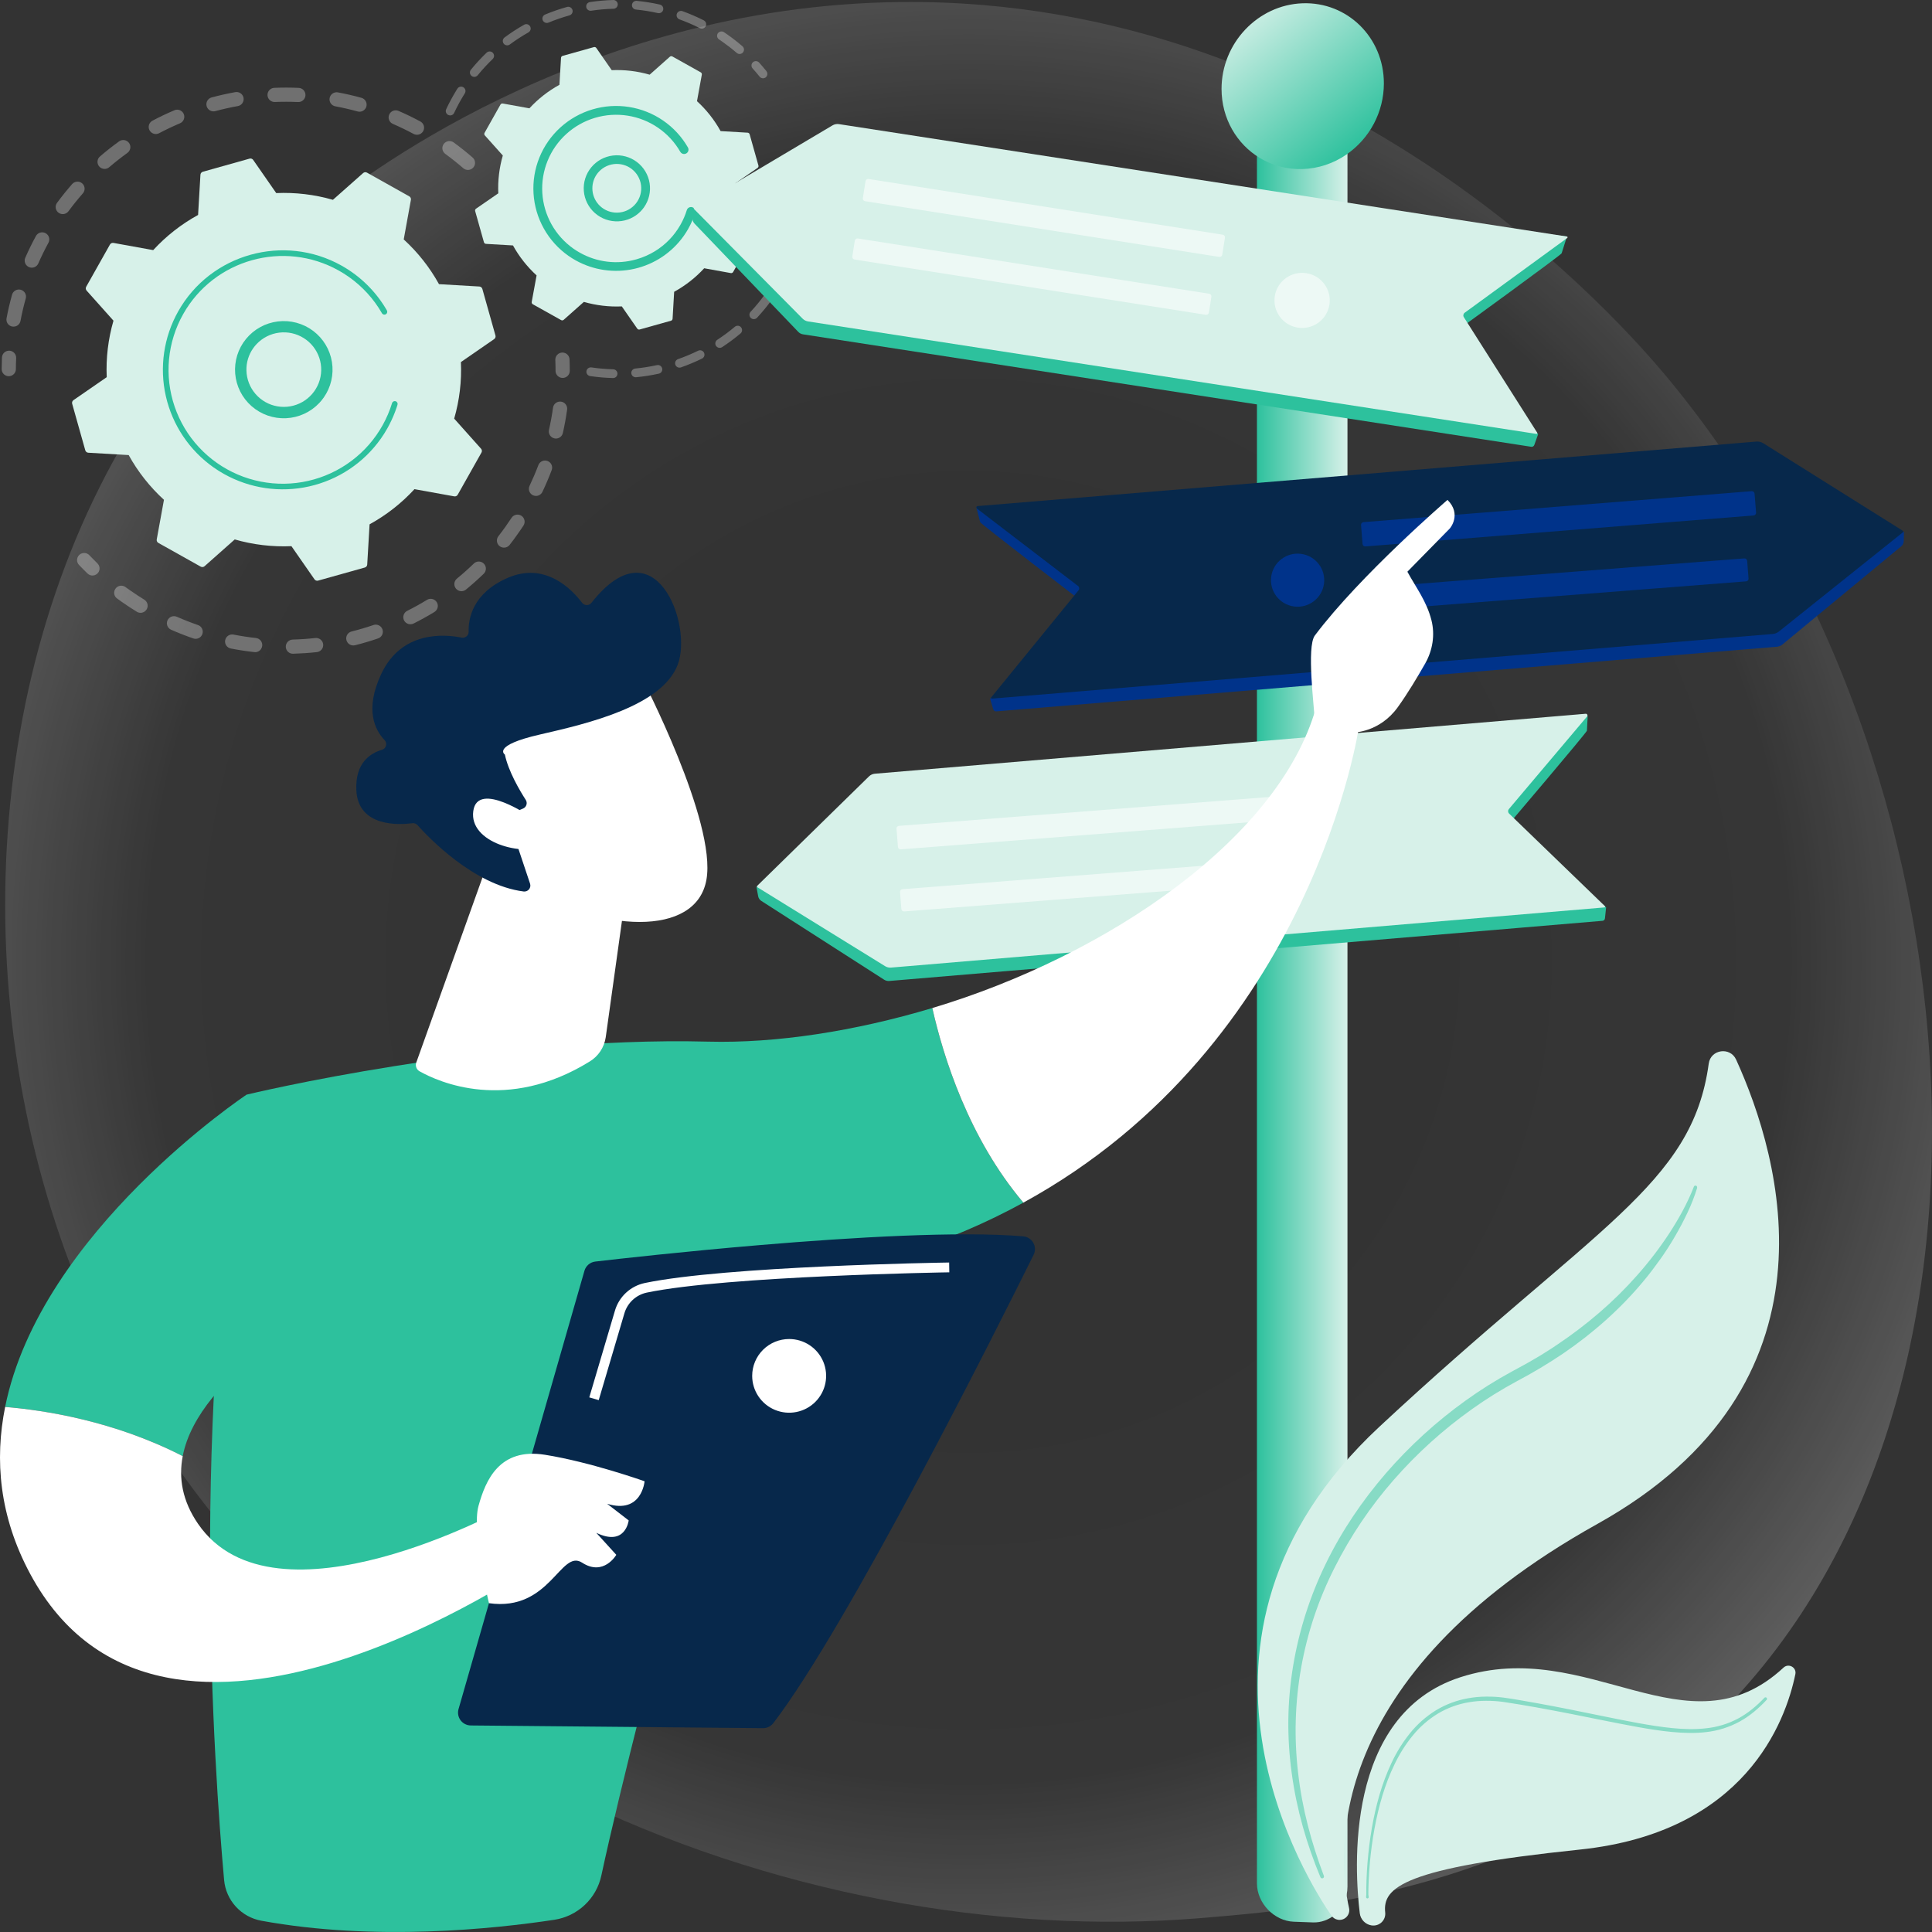 <?xml version="1.0" encoding="UTF-8"?> <svg xmlns="http://www.w3.org/2000/svg" width="539" height="539" viewBox="0 0 539 539" fill="none"><rect x="0" y="0" width="539" height="539" fill="#333333" stroke="none"/><g clip-path="url(#clip0_3195_269)"><path opacity="0.8" d="M23.986 363.687C78.442 490.096 222.189 544.392 334.816 535.131C365.568 532.604 427.443 527.518 475.753 482.147C568.532 395.014 554.242 212.88 465.427 105.651C453.989 91.844 374.819 -0.675 251.449 0.563C161.124 1.47 97.724 52.142 90.014 58.453C80.277 66.427 58.798 85.378 39.439 115.442C-6.046 186.082 -10.045 284.695 23.986 363.687Z" fill="url(#paint0_radial_3195_269)"></path><g opacity="0.3"><path d="M132.044 46.731C131.873 46.927 131.665 47.088 131.432 47.203C131.199 47.319 130.945 47.388 130.685 47.406C130.425 47.424 130.164 47.391 129.917 47.308C129.67 47.226 129.442 47.095 129.245 46.925C127.64 45.532 125.946 44.185 124.224 42.926C123.805 42.62 123.523 42.163 123.438 41.652C123.354 41.142 123.474 40.618 123.772 40.194L123.793 40.164C123.947 39.954 124.141 39.776 124.364 39.642C124.586 39.507 124.834 39.417 125.091 39.377C125.349 39.337 125.612 39.349 125.865 39.41C126.118 39.472 126.357 39.583 126.567 39.736C128.384 41.061 130.164 42.477 131.852 43.944C132.221 44.265 132.458 44.71 132.518 45.195C132.577 45.68 132.454 46.169 132.172 46.569C132.134 46.626 132.091 46.68 132.044 46.731ZM115.387 37.366C113.506 36.354 111.561 35.412 109.609 34.567C109.37 34.463 109.154 34.314 108.973 34.127C108.792 33.94 108.649 33.72 108.554 33.478C108.458 33.237 108.411 32.979 108.416 32.719C108.42 32.459 108.476 32.203 108.58 31.965C108.684 31.727 108.834 31.511 109.021 31.331C109.209 31.15 109.43 31.009 109.672 30.913C109.915 30.818 110.173 30.771 110.434 30.776C110.695 30.78 110.952 30.836 111.191 30.94C113.244 31.829 115.29 32.82 117.272 33.886C117.501 34.009 117.704 34.176 117.868 34.378C118.033 34.579 118.156 34.811 118.23 35.06C118.305 35.309 118.33 35.569 118.303 35.828C118.276 36.086 118.199 36.337 118.075 36.565C118.037 36.632 117.996 36.696 117.951 36.759C117.672 37.155 117.257 37.436 116.785 37.548C116.312 37.66 115.815 37.595 115.387 37.366ZM99.772 31.096C97.716 30.529 95.612 30.044 93.514 29.653C93.004 29.549 92.556 29.25 92.266 28.82C91.975 28.39 91.866 27.863 91.962 27.353C92.057 26.843 92.35 26.392 92.776 26.095C93.203 25.798 93.729 25.68 94.242 25.767C96.451 26.177 98.667 26.687 100.832 27.285C101.083 27.355 101.318 27.473 101.523 27.632C101.728 27.792 101.9 27.991 102.028 28.217C102.157 28.443 102.239 28.692 102.271 28.949C102.303 29.207 102.283 29.469 102.214 29.719C102.144 29.969 102.026 30.203 101.865 30.408C101.705 30.613 101.506 30.784 101.279 30.912C101.052 31.04 100.802 31.122 100.544 31.153C100.285 31.185 100.023 31.166 99.772 31.096ZM83.151 28.467C81.016 28.372 78.854 28.369 76.723 28.454C76.46 28.469 76.196 28.432 75.948 28.345C75.7 28.257 75.471 28.122 75.276 27.945C75.081 27.769 74.922 27.556 74.811 27.318C74.699 27.08 74.636 26.823 74.626 26.56C74.615 26.298 74.657 26.036 74.749 25.79C74.841 25.544 74.981 25.319 75.161 25.127C75.341 24.936 75.558 24.782 75.798 24.675C76.039 24.568 76.298 24.509 76.562 24.503C78.805 24.412 81.082 24.416 83.328 24.517C83.853 24.54 84.348 24.771 84.703 25.157C85.058 25.544 85.245 26.056 85.221 26.58C85.198 27.104 84.967 27.597 84.579 27.951C84.19 28.305 83.677 28.491 83.151 28.467ZM66.346 29.595C64.25 29.972 62.14 30.444 60.077 31.002C59.569 31.138 59.027 31.068 58.571 30.807C58.115 30.545 57.781 30.114 57.644 29.608C57.507 29.101 57.577 28.561 57.839 28.106C58.102 27.652 58.534 27.319 59.042 27.183C61.214 26.602 63.435 26.101 65.642 25.703C65.898 25.657 66.161 25.661 66.416 25.716C66.671 25.772 66.912 25.876 67.126 26.024C67.34 26.172 67.522 26.361 67.663 26.58C67.804 26.798 67.9 27.042 67.947 27.298C67.993 27.553 67.988 27.816 67.933 28.069C67.877 28.323 67.772 28.563 67.624 28.777C67.475 28.99 67.286 29.172 67.067 29.312C66.848 29.453 66.603 29.549 66.346 29.595ZM50.213 34.399C48.249 35.23 46.298 36.157 44.411 37.151C44.181 37.276 43.928 37.354 43.667 37.381C43.406 37.408 43.143 37.383 42.892 37.307C42.641 37.232 42.407 37.107 42.205 36.941C42.002 36.775 41.834 36.571 41.712 36.34C41.589 36.109 41.513 35.856 41.489 35.596C41.465 35.336 41.493 35.073 41.571 34.824C41.65 34.574 41.777 34.343 41.946 34.143C42.114 33.942 42.321 33.778 42.554 33.658C44.54 32.609 46.595 31.634 48.66 30.756C48.9 30.654 49.157 30.601 49.418 30.598C49.678 30.596 49.937 30.644 50.178 30.741C50.42 30.839 50.64 30.982 50.826 31.164C51.012 31.346 51.16 31.562 51.262 31.801C51.364 32.04 51.418 32.297 51.42 32.557C51.423 32.816 51.374 33.074 51.276 33.315C51.179 33.555 51.035 33.775 50.852 33.96C50.67 34.145 50.453 34.293 50.213 34.395V34.399ZM3.408 91.103C2.891 91.006 2.434 90.708 2.137 90.275C1.84 89.841 1.728 89.308 1.825 88.793C2.24 86.595 2.758 84.384 3.362 82.215C3.432 81.965 3.551 81.731 3.711 81.527C3.872 81.323 4.071 81.152 4.298 81.024C4.525 80.897 4.775 80.815 5.034 80.784C5.292 80.752 5.555 80.772 5.806 80.842C6.056 80.912 6.291 81.03 6.496 81.19C6.701 81.35 6.873 81.549 7.001 81.775C7.129 82.001 7.211 82.25 7.242 82.508C7.273 82.766 7.254 83.027 7.184 83.277C6.601 85.328 6.118 87.427 5.724 89.514C5.677 89.77 5.579 90.014 5.437 90.231C5.295 90.449 5.111 90.637 4.896 90.784C4.68 90.93 4.438 91.033 4.183 91.086C3.928 91.139 3.665 91.142 3.408 91.093V91.103ZM35.557 42.646C33.829 43.892 32.135 45.226 30.51 46.615C30.314 46.792 30.085 46.929 29.835 47.016C29.585 47.103 29.321 47.14 29.057 47.124C28.793 47.108 28.534 47.039 28.297 46.922C28.06 46.805 27.849 46.642 27.676 46.442C27.503 46.243 27.372 46.011 27.291 45.76C27.209 45.509 27.179 45.244 27.201 44.981C27.224 44.719 27.299 44.463 27.422 44.23C27.546 43.996 27.715 43.79 27.919 43.623C29.617 42.16 31.413 40.752 33.222 39.44C33.433 39.288 33.672 39.178 33.926 39.118C34.179 39.058 34.443 39.048 34.7 39.089C34.957 39.13 35.204 39.221 35.426 39.357C35.648 39.493 35.842 39.672 35.994 39.882C36.147 40.093 36.257 40.331 36.318 40.584C36.378 40.837 36.388 41.099 36.347 41.355C36.306 41.612 36.214 41.858 36.078 42.079C35.941 42.301 35.762 42.493 35.551 42.646H35.557ZM8.073 74.51C7.834 74.406 7.618 74.256 7.437 74.069C7.257 73.882 7.115 73.661 7.02 73.419C6.925 73.177 6.879 72.919 6.884 72.66C6.889 72.4 6.945 72.144 7.05 71.906C7.948 69.857 8.948 67.818 10.019 65.849C10.143 65.62 10.312 65.418 10.514 65.254C10.717 65.09 10.949 64.968 11.199 64.894C11.449 64.82 11.712 64.795 11.971 64.822C12.23 64.849 12.482 64.926 12.711 65.05C12.941 65.174 13.144 65.341 13.308 65.543C13.473 65.745 13.595 65.977 13.67 66.226C13.744 66.475 13.769 66.737 13.742 66.995C13.715 67.254 13.637 67.504 13.513 67.733C12.494 69.606 11.545 71.542 10.691 73.49C10.638 73.612 10.573 73.728 10.497 73.837C10.233 74.211 9.847 74.482 9.405 74.605C8.963 74.728 8.492 74.694 8.073 74.51ZM23.121 53.946C21.716 55.543 20.363 57.225 19.099 58.939C18.788 59.353 18.326 59.63 17.813 59.709C17.299 59.788 16.775 59.663 16.353 59.361C15.931 59.059 15.645 58.604 15.556 58.094C15.467 57.584 15.582 57.059 15.877 56.633C15.884 56.621 15.893 56.61 15.902 56.6C17.232 54.793 18.657 53.023 20.134 51.342C20.468 50.963 20.936 50.726 21.44 50.679C21.945 50.633 22.448 50.781 22.846 51.092C23.245 51.404 23.509 51.855 23.584 52.355C23.659 52.854 23.54 53.363 23.251 53.777C23.21 53.835 23.168 53.891 23.121 53.946Z" fill="white"></path><path d="M4.072 104.109C4.305 103.779 4.43 103.386 4.431 102.983C4.431 101.963 4.462 100.928 4.509 99.903C4.533 99.379 4.347 98.867 3.992 98.48C3.638 98.093 3.143 97.862 2.617 97.838C2.092 97.814 1.578 97.999 1.19 98.353C0.801 98.706 0.569 99.199 0.545 99.723C0.497 100.801 0.47 101.89 0.464 102.964C0.462 103.385 0.594 103.796 0.843 104.137C1.092 104.478 1.443 104.73 1.846 104.858C2.248 104.986 2.682 104.982 3.082 104.848C3.483 104.713 3.83 104.454 4.072 104.109Z" fill="white"></path></g><g opacity="0.3"><path d="M27.418 159.728C27.689 159.343 27.814 158.875 27.769 158.407C27.725 157.939 27.515 157.502 27.177 157.174C26.444 156.464 25.714 155.727 25.005 154.982C24.832 154.775 24.618 154.605 24.376 154.484C24.134 154.362 23.87 154.291 23.6 154.275C23.33 154.259 23.059 154.298 22.805 154.39C22.55 154.482 22.317 154.625 22.12 154.81C21.924 154.995 21.767 155.219 21.66 155.467C21.553 155.714 21.498 155.981 21.498 156.251C21.498 156.521 21.554 156.788 21.662 157.036C21.77 157.283 21.927 157.506 22.125 157.691C22.87 158.464 23.639 159.252 24.411 160C24.617 160.201 24.864 160.354 25.135 160.449C25.406 160.545 25.694 160.58 25.98 160.553C26.266 160.526 26.543 160.438 26.791 160.293C27.04 160.149 27.253 159.953 27.418 159.718V159.728Z" fill="white"></path><path d="M142.172 152.026C141.849 152.44 141.374 152.709 140.852 152.774C140.33 152.838 139.803 152.694 139.388 152.372C138.973 152.049 138.703 151.576 138.638 151.055C138.573 150.535 138.718 150.01 139.041 149.596C140.322 147.956 141.553 146.236 142.716 144.464C142.858 144.247 143.042 144.059 143.258 143.913C143.473 143.767 143.715 143.664 143.97 143.611C144.225 143.558 144.488 143.555 144.744 143.603C145 143.651 145.244 143.749 145.462 143.891C145.68 144.033 145.868 144.217 146.015 144.432C146.162 144.646 146.265 144.887 146.318 145.141C146.371 145.396 146.374 145.658 146.326 145.913C146.277 146.168 146.179 146.411 146.037 146.629C145.533 147.403 145.016 148.158 144.484 148.896C143.75 149.958 142.968 151.012 142.172 152.026ZM148.68 138.167C148.206 137.942 147.84 137.538 147.664 137.044C147.488 136.551 147.515 136.007 147.741 135.534C148.641 133.64 149.474 131.688 150.212 129.73C150.403 129.249 150.777 128.861 151.252 128.652C151.728 128.442 152.267 128.427 152.753 128.609C153.24 128.791 153.635 129.157 153.854 129.626C154.073 130.096 154.099 130.633 153.925 131.121C153.148 133.182 152.273 135.236 151.324 137.229C151.276 137.331 151.219 137.429 151.153 137.521C150.884 137.901 150.488 138.174 150.037 138.292C149.585 138.41 149.106 138.366 148.684 138.167H148.68ZM134.961 160.055C133.38 161.589 131.712 163.078 130 164.479C129.799 164.644 129.567 164.768 129.317 164.844C129.068 164.92 128.806 164.946 128.547 164.921C128.287 164.895 128.035 164.82 127.805 164.697C127.575 164.575 127.371 164.409 127.205 164.208C127.04 164.007 126.915 163.776 126.839 163.528C126.763 163.279 126.737 163.018 126.762 162.759C126.788 162.501 126.864 162.249 126.986 162.02C127.109 161.791 127.276 161.588 127.477 161.422C129.102 160.093 130.685 158.679 132.188 157.222C132.542 156.878 133.012 156.678 133.506 156.661C134 156.645 134.482 156.812 134.859 157.132C135.235 157.451 135.479 157.899 135.541 158.388C135.603 158.877 135.481 159.371 135.196 159.774C135.128 159.875 135.051 159.969 134.965 160.055H134.961ZM154.656 122.294C154.402 122.237 154.162 122.131 153.949 121.981C153.736 121.831 153.554 121.641 153.415 121.422C153.276 121.202 153.182 120.957 153.138 120.701C153.093 120.445 153.1 120.183 153.158 119.93C153.62 117.887 153.998 115.801 154.286 113.739C154.358 113.22 154.634 112.75 155.053 112.433C155.473 112.117 156.001 111.979 156.523 112.051C157.044 112.123 157.515 112.398 157.833 112.816C158.15 113.235 158.288 113.761 158.216 114.281C157.913 116.463 157.514 118.659 157.028 120.81C156.912 121.321 156.596 121.765 156.152 122.045C155.707 122.325 155.17 122.418 154.656 122.303V122.294ZM121.21 170.724C119.329 171.873 117.372 172.958 115.387 173.951C114.917 174.186 114.372 174.226 113.872 174.062C113.373 173.897 112.959 173.542 112.723 173.073C112.486 172.605 112.446 172.062 112.611 171.564C112.776 171.066 113.133 170.654 113.603 170.418C115.482 169.476 117.339 168.445 119.125 167.354C119.514 167.116 119.973 167.02 120.425 167.08C120.877 167.141 121.295 167.355 121.607 167.687C121.919 168.018 122.107 168.447 122.14 168.9C122.172 169.354 122.046 169.804 121.784 170.176C121.632 170.396 121.437 170.582 121.21 170.724ZM105.435 178.125C103.343 178.839 101.196 179.48 99.055 180.012C98.545 180.14 98.005 180.061 97.553 179.792C97.101 179.523 96.775 179.087 96.647 178.578C96.518 178.07 96.597 177.531 96.867 177.081C97.137 176.631 97.575 176.306 98.085 176.177C100.119 175.667 102.161 175.063 104.147 174.386C104.394 174.295 104.658 174.255 104.922 174.267C105.185 174.279 105.444 174.344 105.683 174.457C105.921 174.57 106.134 174.73 106.31 174.926C106.486 175.122 106.62 175.352 106.706 175.601C106.792 175.85 106.827 176.113 106.809 176.376C106.791 176.638 106.721 176.895 106.602 177.13C106.484 177.365 106.319 177.574 106.119 177.745C105.918 177.916 105.685 178.045 105.433 178.125H105.435ZM88.407 181.927C86.208 182.171 83.974 182.314 81.769 182.383C81.509 182.391 81.249 182.346 81.006 182.254C80.762 182.161 80.54 182.021 80.35 181.843C80.161 181.664 80.009 181.45 79.903 181.213C79.797 180.976 79.738 180.72 79.731 180.461C79.724 180.201 79.768 179.942 79.861 179.7C79.954 179.457 80.094 179.235 80.274 179.047C80.453 178.858 80.668 178.706 80.905 178.6C81.143 178.494 81.4 178.436 81.66 178.429C83.759 178.373 85.88 178.236 87.971 177.996C88.493 177.938 89.018 178.09 89.429 178.418C89.84 178.745 90.103 179.222 90.161 179.744C90.219 180.265 90.067 180.788 89.738 181.197C89.409 181.607 88.93 181.869 88.407 181.927ZM70.964 181.927C68.765 181.685 66.55 181.347 64.382 180.921C63.865 180.818 63.411 180.515 63.119 180.079C62.827 179.643 62.72 179.108 62.823 178.594C62.926 178.079 63.23 177.626 63.668 177.335C64.106 177.044 64.642 176.938 65.158 177.04C67.216 177.445 69.32 177.766 71.408 177.996C71.93 178.055 72.407 178.318 72.734 178.727C73.061 179.136 73.213 179.658 73.155 180.178C73.118 180.508 72.998 180.824 72.808 181.097C72.605 181.388 72.327 181.62 72.003 181.768C71.679 181.916 71.322 181.974 70.968 181.937L70.964 181.927ZM53.934 178.114C51.847 177.396 49.764 176.58 47.74 175.688C47.259 175.476 46.882 175.082 46.692 174.592C46.502 174.103 46.515 173.559 46.728 173.079C46.941 172.599 47.336 172.224 47.827 172.034C48.318 171.845 48.864 171.858 49.345 172.07C51.267 172.92 53.246 173.693 55.228 174.374C55.475 174.459 55.702 174.591 55.897 174.764C56.092 174.936 56.251 175.145 56.365 175.378C56.479 175.612 56.546 175.865 56.562 176.125C56.578 176.384 56.542 176.644 56.457 176.889C56.372 177.135 56.239 177.361 56.066 177.556C55.894 177.75 55.684 177.909 55.45 178.022C55.215 178.136 54.961 178.203 54.701 178.218C54.441 178.234 54.18 178.199 53.934 178.114ZM38.177 170.674C36.791 169.824 35.415 168.921 34.087 167.99C33.606 167.654 33.13 167.313 32.659 166.967C32.446 166.815 32.267 166.623 32.13 166.401C31.994 166.179 31.903 165.932 31.864 165.674C31.824 165.417 31.837 165.154 31.901 164.902C31.965 164.649 32.078 164.412 32.236 164.204C32.39 163.995 32.584 163.818 32.807 163.683C33.03 163.549 33.277 163.459 33.535 163.42C33.792 163.381 34.055 163.393 34.308 163.455C34.561 163.517 34.799 163.628 35.009 163.783C35.458 164.11 35.911 164.433 36.368 164.75C37.631 165.634 38.938 166.491 40.25 167.3C40.472 167.436 40.664 167.614 40.817 167.824C40.97 168.035 41.08 168.273 41.14 168.525C41.2 168.778 41.21 169.04 41.169 169.296C41.128 169.553 41.036 169.798 40.9 170.02C40.877 170.054 40.855 170.089 40.832 170.122C40.544 170.534 40.11 170.821 39.618 170.925C39.125 171.029 38.611 170.943 38.181 170.683L38.177 170.674Z" fill="white"></path><path d="M158.597 104.596C158.832 104.264 158.958 103.867 158.958 103.461C158.958 102.391 158.935 101.3 158.89 100.22C158.86 99.702 158.627 99.217 158.241 98.869C157.856 98.52 157.348 98.337 156.828 98.358C156.308 98.38 155.817 98.604 155.461 98.983C155.106 99.361 154.913 99.864 154.926 100.383C154.969 101.41 154.99 102.445 154.99 103.463C154.991 103.883 155.126 104.291 155.375 104.63C155.625 104.968 155.976 105.218 156.377 105.345C156.779 105.471 157.211 105.466 157.61 105.332C158.009 105.197 158.354 104.94 158.597 104.596Z" fill="white"></path></g><path d="M134.571 80.606C134.519 80.421 134.41 80.257 134.26 80.136C134.11 80.015 133.926 79.944 133.733 79.933L122.475 79.279C119.897 74.613 116.573 70.398 112.633 66.799L114.638 55.745C114.672 55.556 114.646 55.361 114.564 55.188C114.482 55.014 114.348 54.871 114.18 54.777L102.382 48.163C102.214 48.069 102.021 48.029 101.829 48.049C101.638 48.07 101.457 48.15 101.313 48.277L92.881 55.745C87.747 54.267 82.405 53.632 77.066 53.866L70.64 44.621C70.53 44.463 70.373 44.343 70.191 44.278C70.01 44.213 69.812 44.206 69.627 44.257L56.595 47.912C56.409 47.964 56.244 48.072 56.123 48.222C56.002 48.372 55.931 48.555 55.919 48.747L55.263 59.968C50.582 62.537 46.352 65.851 42.742 69.778L31.646 67.77C31.456 67.736 31.261 67.762 31.087 67.844C30.914 67.926 30.77 68.059 30.675 68.227L24.045 80C23.95 80.168 23.91 80.361 23.931 80.552C23.951 80.744 24.031 80.924 24.159 81.068L31.657 89.464C30.174 94.582 29.538 99.906 29.774 105.227L20.497 111.632C20.338 111.742 20.218 111.898 20.153 112.079C20.088 112.26 20.081 112.457 20.134 112.642L23.793 125.631C23.845 125.816 23.954 125.98 24.104 126.101C24.254 126.221 24.438 126.293 24.631 126.304L35.898 126.958C38.476 131.624 41.801 135.84 45.741 139.438L43.726 150.498C43.693 150.687 43.719 150.881 43.801 151.054C43.883 151.227 44.017 151.371 44.184 151.465L55.993 158.083C56.161 158.178 56.355 158.217 56.547 158.197C56.739 158.176 56.92 158.097 57.065 157.969L65.49 150.496C70.625 151.974 75.966 152.608 81.305 152.374L87.732 161.62C87.842 161.778 87.998 161.898 88.179 161.963C88.36 162.028 88.558 162.035 88.743 161.983L101.775 158.335C101.961 158.283 102.126 158.175 102.247 158.025C102.368 157.875 102.439 157.691 102.45 157.499L103.108 146.279C107.789 143.709 112.018 140.396 115.63 136.47L126.726 138.476C126.915 138.511 127.111 138.485 127.285 138.403C127.459 138.321 127.603 138.187 127.697 138.02L134.323 126.256C134.418 126.088 134.457 125.895 134.437 125.704C134.416 125.512 134.336 125.332 134.209 125.188L126.711 116.792C128.193 111.669 128.826 106.34 128.586 101.014L137.861 94.608C138.02 94.498 138.14 94.342 138.206 94.161C138.271 93.98 138.278 93.784 138.226 93.598L134.571 80.606Z" fill="#D7F1E9"></path><path d="M89.056 112.451C86.637 115 83.32 116.516 79.803 116.678C76.286 116.84 72.843 115.637 70.197 113.322C67.552 111.006 65.91 107.758 65.618 104.261C65.325 100.764 66.405 97.29 68.629 94.57C70.853 91.85 74.049 90.095 77.545 89.675C81.04 89.255 84.563 90.202 87.372 92.317C90.182 94.433 92.058 97.551 92.609 101.017C93.159 104.483 92.339 108.027 90.321 110.903C89.938 111.449 89.515 111.966 89.056 112.451ZM68.753 103.395C68.817 105.8 69.716 108.108 71.296 109.927C72.876 111.745 75.04 112.962 77.419 113.368C79.798 113.775 82.245 113.347 84.342 112.157C86.44 110.967 88.059 109.089 88.923 106.843C89.788 104.597 89.844 102.121 89.082 99.838C88.32 97.556 86.788 95.607 84.746 94.324C82.705 93.04 80.28 92.503 77.885 92.802C75.49 93.101 73.273 94.219 71.612 95.964C71.257 96.338 70.929 96.737 70.632 97.158C69.347 98.98 68.687 101.168 68.753 103.395Z" fill="#2DC19D"></path><path d="M106.241 122.396C106.894 121.468 107.505 120.5 108.073 119.494C108.25 119.177 108.423 118.86 108.591 118.527C109.417 116.946 110.114 115.302 110.676 113.609L110.699 113.54L110.763 113.346C110.804 113.219 110.845 113.091 110.884 112.959C110.919 112.859 110.934 112.752 110.927 112.646C110.921 112.54 110.892 112.436 110.844 112.34C110.796 112.245 110.73 112.161 110.648 112.092C110.566 112.023 110.471 111.971 110.369 111.94C110.267 111.908 110.16 111.898 110.053 111.909C109.947 111.92 109.844 111.952 109.75 112.004C109.657 112.056 109.575 112.126 109.509 112.21C109.443 112.294 109.395 112.39 109.368 112.493C108.058 116.757 105.862 120.698 102.923 124.061C99.983 127.423 96.367 130.13 92.308 132.007C88.25 133.885 83.841 134.889 79.367 134.955C74.893 135.022 70.456 134.149 66.343 132.393C62.23 130.637 58.535 128.038 55.496 124.765C52.458 121.491 50.145 117.617 48.708 113.394C47.271 109.171 46.742 104.694 47.156 100.253C47.57 95.813 48.917 91.51 51.11 87.622C59.718 72.339 79.178 66.901 94.5 75.475C95.442 76.003 96.356 76.577 97.241 77.195C101.06 79.869 104.241 83.348 106.557 87.386C106.615 87.487 106.695 87.574 106.79 87.64C106.938 87.743 107.116 87.792 107.296 87.781C107.476 87.769 107.646 87.697 107.779 87.576C107.912 87.456 108 87.293 108.029 87.116C108.057 86.939 108.024 86.757 107.935 86.601C104.925 81.371 100.55 77.05 95.276 74.096C79.19 65.094 58.753 70.821 49.724 86.849C45.673 94.043 44.442 102.479 46.267 110.526C48.093 118.573 52.845 125.661 59.607 130.419C60.547 131.076 61.518 131.686 62.519 132.247C69.738 136.287 78.203 137.516 86.279 135.696C94.354 133.876 101.466 129.137 106.239 122.394L106.241 122.396Z" fill="#2DC19D"></path><g opacity="0.3"><path d="M213.87 21.319C214.022 21.103 214.1 20.843 214.092 20.579C214.084 20.315 213.99 20.061 213.825 19.855C213.177 19.044 212.496 18.241 211.799 17.471C211.692 17.349 211.562 17.249 211.416 17.177C211.271 17.105 211.112 17.064 210.95 17.054C210.787 17.044 210.625 17.066 210.471 17.119C210.318 17.173 210.176 17.256 210.055 17.364C209.935 17.473 209.837 17.604 209.767 17.751C209.698 17.897 209.658 18.056 209.651 18.218C209.644 18.38 209.669 18.542 209.725 18.694C209.782 18.846 209.868 18.985 209.978 19.104C210.642 19.839 211.29 20.603 211.919 21.377C212.02 21.502 212.144 21.607 212.284 21.684C212.425 21.762 212.58 21.811 212.74 21.829C212.9 21.847 213.062 21.834 213.216 21.789C213.371 21.745 213.515 21.67 213.641 21.57C213.729 21.498 213.806 21.413 213.87 21.319Z" fill="white"></path><path d="M207.269 14.639C207.055 14.883 206.753 15.033 206.429 15.056C206.105 15.079 205.785 14.973 205.539 14.761C204.243 13.642 202.891 12.589 201.488 11.605C201.193 11.398 200.896 11.194 200.596 10.994C200.462 10.905 200.347 10.79 200.258 10.656C200.169 10.523 200.107 10.373 200.076 10.216C200.045 10.058 200.046 9.896 200.078 9.739C200.109 9.582 200.172 9.433 200.262 9.299C200.45 9.04 200.73 8.861 201.046 8.799C201.362 8.737 201.689 8.797 201.962 8.967C202.276 9.177 202.588 9.39 202.898 9.607C204.368 10.637 205.786 11.742 207.144 12.915C207.372 13.114 207.518 13.39 207.554 13.69C207.589 13.989 207.513 14.292 207.338 14.538C207.321 14.573 207.296 14.606 207.269 14.639ZM195.235 7.854C193.384 6.919 191.477 6.097 189.526 5.394C189.232 5.275 188.996 5.047 188.866 4.759C188.737 4.47 188.725 4.142 188.833 3.845C188.94 3.548 189.16 3.303 189.444 3.164C189.729 3.024 190.057 2.999 190.359 3.095C192.405 3.833 194.404 4.696 196.345 5.678C196.488 5.751 196.616 5.851 196.721 5.972C196.826 6.094 196.905 6.236 196.955 6.388C197.005 6.541 197.024 6.702 197.012 6.861C196.999 7.021 196.955 7.177 196.882 7.32C196.856 7.372 196.825 7.422 196.791 7.469C196.621 7.711 196.369 7.884 196.082 7.954C195.794 8.025 195.49 7.99 195.227 7.854H195.235ZM183.552 3.654C181.527 3.199 179.475 2.869 177.409 2.666C177.249 2.65 177.093 2.603 176.951 2.527C176.81 2.452 176.684 2.349 176.582 2.225C176.48 2.101 176.403 1.958 176.357 1.805C176.31 1.652 176.294 1.491 176.31 1.331C176.326 1.171 176.373 1.017 176.449 0.875C176.525 0.734 176.628 0.609 176.752 0.507C176.877 0.405 177.02 0.329 177.174 0.283C177.328 0.236 177.489 0.22 177.649 0.236C179.816 0.448 181.968 0.794 184.091 1.271C184.408 1.343 184.684 1.537 184.858 1.81C185.031 2.084 185.089 2.416 185.017 2.732C184.981 2.887 184.915 3.034 184.823 3.165C184.683 3.364 184.486 3.517 184.259 3.604C184.031 3.691 183.782 3.709 183.544 3.654H183.552ZM171.19 2.443C169.115 2.496 167.046 2.676 164.994 2.983C164.832 3.014 164.665 3.012 164.504 2.977C164.343 2.942 164.19 2.874 164.056 2.779C163.921 2.684 163.807 2.563 163.721 2.423C163.634 2.283 163.577 2.127 163.552 1.964C163.528 1.801 163.536 1.635 163.578 1.476C163.619 1.317 163.692 1.167 163.793 1.037C163.893 0.907 164.019 0.798 164.163 0.717C164.307 0.636 164.465 0.585 164.629 0.567C166.782 0.246 168.952 0.057 171.128 0C171.447 0.002 171.752 0.127 171.98 0.349C172.208 0.572 172.339 0.874 172.347 1.192C172.356 1.509 172.239 1.818 172.023 2.051C171.807 2.285 171.508 2.426 171.19 2.443ZM158.9 4.285C156.9 4.84 154.936 5.516 153.018 6.309C152.87 6.37 152.711 6.402 152.55 6.402C152.389 6.402 152.229 6.371 152.081 6.309C151.932 6.248 151.797 6.158 151.683 6.045C151.569 5.932 151.479 5.797 151.417 5.649C151.355 5.501 151.324 5.342 151.324 5.182C151.323 5.021 151.355 4.863 151.416 4.714C151.478 4.566 151.568 4.431 151.682 4.318C151.795 4.204 151.93 4.114 152.079 4.053C154.088 3.22 156.146 2.509 158.242 1.925C158.551 1.85 158.878 1.897 159.152 2.058C159.427 2.218 159.628 2.479 159.714 2.785C159.799 3.09 159.762 3.417 159.61 3.696C159.458 3.975 159.203 4.184 158.9 4.279V4.285ZM147.434 9.034C145.632 10.053 143.894 11.18 142.231 12.41C142.102 12.506 141.955 12.576 141.799 12.615C141.643 12.655 141.481 12.663 141.321 12.64C141.162 12.617 141.009 12.563 140.871 12.481C140.733 12.399 140.612 12.29 140.516 12.162C140.419 12.033 140.35 11.887 140.31 11.732C140.27 11.576 140.262 11.414 140.285 11.256C140.308 11.097 140.363 10.944 140.445 10.806C140.527 10.669 140.636 10.548 140.765 10.453C142.509 9.156 144.332 7.97 146.223 6.899C146.465 6.761 146.747 6.71 147.022 6.754C147.297 6.797 147.549 6.933 147.736 7.139C147.924 7.344 148.035 7.607 148.052 7.884C148.069 8.162 147.991 8.436 147.83 8.663C147.727 8.812 147.592 8.936 147.434 9.025V9.034ZM137.487 16.432C135.989 17.864 134.582 19.389 133.275 20.996C133.173 21.12 133.047 21.224 132.905 21.3C132.763 21.376 132.608 21.424 132.447 21.44C132.123 21.473 131.799 21.376 131.546 21.171C131.294 20.966 131.134 20.669 131.101 20.346C131.068 20.023 131.165 19.7 131.371 19.448C132.745 17.766 134.22 16.168 135.788 14.664C136.025 14.453 136.335 14.342 136.652 14.355C136.97 14.367 137.27 14.501 137.49 14.729C137.71 14.958 137.832 15.262 137.832 15.579C137.831 15.895 137.708 16.199 137.487 16.426V16.432ZM125.065 32.081C124.919 32.013 124.789 31.916 124.681 31.798C124.574 31.679 124.49 31.54 124.436 31.39C124.382 31.239 124.358 31.079 124.366 30.919C124.374 30.759 124.414 30.602 124.482 30.458C125.282 28.75 126.173 27.087 127.151 25.474C127.297 25.229 127.448 24.987 127.599 24.745C127.772 24.471 128.047 24.276 128.364 24.203C128.681 24.131 129.014 24.187 129.289 24.359C129.565 24.531 129.76 24.805 129.833 25.121C129.905 25.437 129.849 25.769 129.676 26.043C129.533 26.27 129.391 26.5 129.251 26.734C128.318 28.274 127.466 29.862 126.701 31.491C126.671 31.558 126.635 31.623 126.594 31.684C126.425 31.92 126.177 32.088 125.896 32.159C125.614 32.23 125.316 32.199 125.055 32.071L125.065 32.081Z" fill="white"></path></g><g opacity="0.3"><path d="M215.302 83.66C214.049 85.389 212.692 87.041 211.24 88.607C211.132 88.732 211.001 88.834 210.853 88.906C210.705 88.979 210.544 89.022 210.379 89.031C210.215 89.041 210.05 89.017 209.895 88.961C209.739 88.906 209.597 88.82 209.476 88.708C209.355 88.596 209.258 88.461 209.19 88.311C209.123 88.161 209.086 87.999 209.083 87.835C209.079 87.671 209.109 87.507 209.171 87.355C209.232 87.202 209.324 87.064 209.44 86.947C210.829 85.454 212.125 83.879 213.322 82.229C213.511 81.965 213.797 81.787 214.118 81.733C214.438 81.68 214.767 81.755 215.031 81.944C215.296 82.132 215.475 82.417 215.529 82.736C215.582 83.056 215.506 83.383 215.318 83.647L215.302 83.66ZM217.074 78.735C216.791 78.578 216.581 78.315 216.491 78.004C216.402 77.692 216.44 77.359 216.597 77.075C217.584 75.294 218.463 73.455 219.229 71.569C219.351 71.269 219.588 71.03 219.887 70.904C220.187 70.778 220.524 70.775 220.825 70.897C221.126 71.019 221.367 71.255 221.493 71.553C221.62 71.852 221.622 72.188 221.5 72.488C220.694 74.465 219.771 76.392 218.736 78.259C218.713 78.298 218.689 78.335 218.664 78.371C218.49 78.616 218.232 78.788 217.939 78.855C217.646 78.922 217.338 78.879 217.074 78.735ZM206.593 93.029C204.957 94.406 203.24 95.682 201.45 96.852C201.177 97.026 200.848 97.085 200.532 97.018C200.216 96.951 199.94 96.762 199.763 96.493C199.585 96.224 199.522 95.896 199.586 95.58C199.65 95.264 199.836 94.987 200.104 94.807C201.813 93.692 203.452 92.475 205.013 91.163C205.241 90.972 205.53 90.87 205.827 90.876C206.125 90.882 206.41 90.996 206.629 91.196C206.848 91.396 206.987 91.669 207.019 91.964C207.052 92.258 206.975 92.555 206.805 92.797C206.747 92.883 206.678 92.961 206.601 93.029H206.593ZM222.041 67.284C221.727 67.2 221.46 66.995 221.298 66.714C221.135 66.433 221.091 66.1 221.176 65.787C221.705 63.822 222.115 61.826 222.402 59.811C222.425 59.652 222.479 59.499 222.56 59.361C222.642 59.223 222.75 59.103 222.879 59.006C223.008 58.91 223.154 58.84 223.31 58.8C223.466 58.76 223.628 58.751 223.787 58.773C223.946 58.796 224.1 58.849 224.238 58.931C224.377 59.012 224.498 59.12 224.595 59.248C224.691 59.377 224.762 59.522 224.802 59.678C224.842 59.833 224.851 59.995 224.829 60.154C224.528 62.267 224.098 64.36 223.542 66.421C223.504 66.56 223.443 66.691 223.361 66.808C223.217 67.011 223.014 67.165 222.78 67.251C222.545 67.336 222.29 67.347 222.049 67.284H222.041ZM195.889 100.021C193.969 100.964 191.994 101.791 189.975 102.497C189.823 102.55 189.662 102.573 189.501 102.564C189.341 102.556 189.183 102.515 189.038 102.446C188.893 102.376 188.764 102.279 188.656 102.16C188.549 102.04 188.466 101.901 188.413 101.75C188.36 101.598 188.337 101.438 188.346 101.278C188.355 101.118 188.395 100.961 188.465 100.817C188.534 100.672 188.632 100.543 188.752 100.436C188.872 100.329 189.011 100.246 189.163 100.193C191.089 99.519 192.973 98.73 194.804 97.829C195.094 97.698 195.424 97.683 195.724 97.79C196.024 97.897 196.271 98.116 196.412 98.401C196.553 98.686 196.577 99.014 196.48 99.317C196.382 99.619 196.17 99.872 195.889 100.021ZM183.804 104.248C181.713 104.705 179.597 105.038 177.467 105.244C177.143 105.275 176.821 105.177 176.57 104.971C176.319 104.765 176.161 104.468 176.13 104.146C176.098 103.823 176.197 103.502 176.404 103.252C176.611 103.002 176.908 102.844 177.232 102.813C179.265 102.617 181.284 102.299 183.278 101.863C183.435 101.828 183.598 101.825 183.756 101.853C183.914 101.881 184.066 101.94 184.201 102.027C184.337 102.113 184.454 102.225 184.546 102.357C184.638 102.488 184.703 102.637 184.738 102.793C184.772 102.95 184.776 103.112 184.747 103.27C184.719 103.428 184.66 103.578 184.573 103.713C184.487 103.849 184.374 103.965 184.242 104.057C184.11 104.149 183.961 104.214 183.804 104.248ZM171.052 105.471C168.908 105.416 166.769 105.233 164.647 104.921C164.325 104.874 164.036 104.702 163.842 104.442C163.648 104.182 163.566 103.856 163.613 103.535C163.661 103.215 163.834 102.926 164.094 102.733C164.355 102.54 164.682 102.458 165.004 102.505C167.024 102.802 169.061 102.977 171.102 103.027C171.421 103.045 171.719 103.186 171.936 103.419C172.152 103.653 172.268 103.961 172.26 104.278C172.252 104.596 172.121 104.898 171.894 105.12C171.666 105.343 171.361 105.469 171.042 105.471H171.052Z" fill="white"></path><path d="M225.125 54.39C225.266 54.191 225.344 53.955 225.349 53.711C225.366 52.667 225.349 51.616 225.312 50.589C225.287 50.274 225.14 49.981 224.903 49.771C224.665 49.561 224.355 49.452 224.039 49.465C223.722 49.477 223.422 49.612 223.203 49.841C222.983 50.069 222.861 50.373 222.862 50.69C222.903 51.669 222.915 52.671 222.897 53.669C222.893 53.93 222.972 54.186 223.125 54.399C223.277 54.612 223.494 54.771 223.743 54.852C223.993 54.933 224.262 54.931 224.511 54.848C224.76 54.765 224.975 54.605 225.125 54.39Z" fill="white"></path></g><path d="M209.136 37.465C209.101 37.341 209.028 37.231 208.928 37.151C208.827 37.07 208.704 37.023 208.575 37.016L201.036 36.577C199.311 33.455 197.087 30.634 194.451 28.225L195.798 20.826C195.82 20.699 195.803 20.568 195.748 20.452C195.693 20.335 195.603 20.239 195.491 20.176L187.591 15.757C187.479 15.694 187.349 15.667 187.221 15.681C187.093 15.694 186.972 15.747 186.875 15.832L181.246 20.833C177.811 19.844 174.236 19.42 170.664 19.578L166.365 13.387C166.291 13.281 166.186 13.201 166.064 13.157C165.942 13.114 165.81 13.109 165.685 13.143L156.967 15.585C156.842 15.619 156.731 15.692 156.65 15.792C156.569 15.892 156.522 16.015 156.514 16.144L156.076 23.658C152.943 25.376 150.112 27.594 147.696 30.222L140.27 28.879C140.143 28.857 140.012 28.874 139.895 28.929C139.779 28.983 139.682 29.073 139.618 29.185L135.185 37.06C135.122 37.173 135.095 37.302 135.109 37.43C135.123 37.558 135.177 37.678 135.263 37.774L140.278 43.385C139.286 46.809 138.86 50.371 139.018 53.932L132.807 58.219C132.701 58.292 132.62 58.396 132.576 58.517C132.532 58.639 132.528 58.77 132.563 58.894L135.012 67.586C135.047 67.71 135.12 67.819 135.221 67.9C135.321 67.98 135.444 68.027 135.573 68.035L143.112 68.474C144.837 71.598 147.062 74.421 149.7 76.831L148.341 84.233C148.318 84.36 148.335 84.49 148.39 84.607C148.445 84.723 148.535 84.82 148.648 84.883L156.547 89.302C156.66 89.365 156.789 89.391 156.918 89.377C157.046 89.364 157.167 89.31 157.263 89.224L162.892 84.225C166.328 85.215 169.902 85.639 173.474 85.481L177.776 91.671C177.849 91.781 177.956 91.865 178.081 91.91C178.206 91.955 178.341 91.959 178.469 91.921L187.189 89.48C187.314 89.445 187.424 89.372 187.505 89.272C187.586 89.172 187.634 89.049 187.642 88.921L188.08 81.407C191.213 79.687 194.043 77.47 196.459 74.843L203.884 76.185C204.011 76.208 204.142 76.191 204.259 76.136C204.375 76.081 204.472 75.992 204.536 75.88L208.971 68.008C209.034 67.895 209.06 67.766 209.046 67.639C209.032 67.511 208.979 67.39 208.893 67.294L203.876 61.684C204.869 58.26 205.295 54.697 205.136 51.136L211.347 46.849C211.453 46.777 211.534 46.672 211.578 46.551C211.622 46.43 211.627 46.298 211.591 46.174L209.136 37.465Z" fill="#D7F1E9"></path><path d="M178.802 58.886C177.154 60.616 174.898 61.641 172.507 61.746C170.117 61.852 167.778 61.03 165.983 59.453C164.188 57.876 163.077 55.666 162.882 53.289C162.687 50.912 163.424 48.552 164.939 46.706C166.453 44.859 168.627 43.67 171.003 43.388C173.379 43.105 175.773 43.752 177.68 45.192C179.588 46.632 180.861 48.753 181.233 51.109C181.604 53.465 181.045 55.873 179.672 57.826C179.408 58.2 179.117 58.554 178.802 58.886ZM167.385 57.461C168.035 58.075 168.8 58.555 169.636 58.875C170.472 59.195 171.363 59.347 172.258 59.323C173.153 59.3 174.035 59.1 174.853 58.737C175.67 58.373 176.408 57.853 177.024 57.205C178.269 55.897 178.94 54.15 178.892 52.347C178.844 50.545 178.079 48.836 176.766 47.596C175.454 46.356 173.7 45.687 171.892 45.735C170.084 45.783 168.37 46.545 167.125 47.853C166.896 48.096 166.683 48.355 166.491 48.627C165.555 49.963 165.13 51.589 165.295 53.209C165.459 54.83 166.201 56.339 167.385 57.461Z" fill="#2DC19D"></path><path d="M190.762 65.804C191.209 65.172 191.626 64.513 192.014 63.825C192.783 62.459 193.412 61.019 193.889 59.527L193.953 59.333C194.029 59.087 194.025 58.824 193.941 58.581C193.857 58.338 193.699 58.127 193.488 57.979C193.382 57.905 193.266 57.848 193.142 57.811C192.832 57.716 192.496 57.747 192.209 57.899C191.922 58.05 191.707 58.308 191.611 58.617C191.178 60.016 190.597 61.364 189.877 62.639L189.757 62.848C188.058 65.808 185.641 68.295 182.727 70.082C181.141 71.052 179.432 71.804 177.645 72.32L177.601 72.334L177.467 72.37C174.859 73.108 172.131 73.323 169.44 73.002C166.748 72.682 164.147 71.833 161.788 70.503C161.17 70.159 160.57 69.783 159.99 69.377C157.468 67.602 155.378 65.285 153.874 62.597C152.37 59.909 151.49 56.919 151.3 53.847C151.11 50.775 151.614 47.699 152.775 44.848C153.937 41.996 155.725 39.44 158.009 37.369C160.293 35.298 163.015 33.764 165.973 32.881C168.931 31.998 172.05 31.788 175.101 32.266C178.151 32.744 181.055 33.899 183.598 35.645C186.141 37.391 188.258 39.683 189.794 42.353C189.883 42.508 190.006 42.64 190.153 42.74C190.381 42.9 190.657 42.977 190.934 42.959C191.212 42.941 191.476 42.83 191.682 42.643C191.887 42.456 192.023 42.205 192.066 41.93C192.109 41.656 192.058 41.376 191.919 41.135C190.202 38.146 187.833 35.579 184.988 33.625C182.143 31.67 178.894 30.377 175.48 29.841C172.067 29.305 168.576 29.539 165.266 30.527C161.955 31.515 158.91 33.231 156.353 35.549C153.797 37.867 151.796 40.727 150.497 43.918C149.198 47.11 148.634 50.551 148.847 53.989C149.061 57.427 150.046 60.773 151.73 63.78C153.414 66.788 155.754 69.38 158.577 71.366C159.225 71.82 159.896 72.241 160.586 72.628C165.573 75.409 171.416 76.251 176.989 74.991C182.561 73.731 187.468 70.458 190.762 65.804Z" fill="#2DC19D"></path><path d="M375.925 40.705V526.305C375.925 529.513 374.623 532.409 372.406 534.196C370.725 535.551 368.6 536.419 366.261 536.324L360.926 536.131C355.532 535.938 350.667 531.008 350.667 525.388V41.528L375.925 40.705Z" fill="url(#paint1_linear_3195_269)"></path><path d="M386.083 23.285C386.077 27.189 385.122 31.035 383.299 34.491C381.475 37.948 378.838 40.912 375.613 43.129C372.005 45.624 367.749 47.025 363.36 47.163C361.188 47.232 359.019 46.977 356.923 46.406C355.404 45.992 353.936 45.412 352.545 44.677C352.197 44.483 351.848 44.3 351.506 44.097C345.072 40.227 340.794 33.095 340.794 24.799C340.794 12.066 350.887 1.379 363.36 0.919C375.887 0.451 386.083 10.462 386.083 23.285Z" fill="url(#paint2_linear_3195_269)"></path><path d="M193.354 58.066L195.295 59.064L232.039 36.602L411.987 63.115L437.156 65.986L435.671 70.67C435.477 71.173 406.834 91.971 406.834 91.971L429.12 121.133L428.049 124.132C427.99 124.3 427.876 124.444 427.724 124.538C427.571 124.632 427.391 124.671 427.214 124.648L404.074 121.075L224.025 93.275C223.518 93.196 223.051 92.952 222.698 92.581L193.742 62.363C193.553 62.162 193.407 61.925 193.313 61.666C193.219 61.406 193.18 61.131 193.197 60.856L193.354 58.066Z" fill="#2DC19D"></path><path d="M234.068 34.631L437.155 65.986C437.198 65.995 437.237 66.015 437.268 66.046C437.299 66.076 437.321 66.115 437.33 66.157C437.339 66.199 437.336 66.243 437.32 66.284C437.305 66.324 437.278 66.359 437.243 66.385L408.625 87.251C408.437 87.39 408.309 87.595 408.265 87.824C408.222 88.054 408.266 88.291 408.39 88.489L428.854 120.711C428.877 120.747 428.889 120.787 428.89 120.829C428.89 120.871 428.879 120.912 428.857 120.948C428.835 120.984 428.804 121.013 428.766 121.032C428.728 121.05 428.686 121.058 428.644 121.054L225.44 89.677C224.857 89.587 224.319 89.311 223.907 88.89L193.627 58.323C193.598 58.292 193.575 58.255 193.562 58.214C193.548 58.173 193.544 58.13 193.55 58.087C193.555 58.044 193.57 58.004 193.594 57.967C193.618 57.931 193.649 57.901 193.686 57.879L232.233 34.991C232.783 34.66 233.433 34.533 234.068 34.631Z" fill="#D7F1E9"></path><path d="M211.021 247.348L213.08 247.851L242.598 218.187L418.559 202.13L442.045 199.206C442.159 199.192 442.276 199.203 442.385 199.238C442.495 199.274 442.596 199.333 442.681 199.411C442.765 199.49 442.832 199.585 442.875 199.692C442.918 199.799 442.938 199.914 442.932 200.029L442.728 203.855C442.654 204.378 420.337 230.626 420.337 230.626L448.083 253.129L447.761 256.212C447.747 256.386 447.672 256.549 447.55 256.673C447.428 256.798 447.267 256.875 447.093 256.893L424.426 258.805L248.076 273.678C247.578 273.718 247.081 273.593 246.663 273.322L212.377 251.33C212.152 251.182 211.96 250.991 211.812 250.767C211.663 250.543 211.563 250.292 211.515 250.028L211.021 247.348Z" fill="#2DC19D"></path><path d="M244.062 215.855L442.388 199.129C442.478 199.122 442.569 199.142 442.647 199.186C442.726 199.23 442.791 199.296 442.832 199.376C442.873 199.456 442.89 199.547 442.88 199.636C442.87 199.726 442.834 199.811 442.777 199.88L420.941 225.735C420.797 225.911 420.724 226.134 420.735 226.361C420.746 226.588 420.842 226.803 421.003 226.964L447.745 252.796C447.774 252.824 447.795 252.861 447.804 252.9C447.813 252.94 447.811 252.981 447.797 253.019C447.783 253.057 447.759 253.091 447.727 253.116C447.695 253.141 447.656 253.156 447.615 253.16L248.575 269.944C248.003 269.993 247.432 269.857 246.944 269.557L211.322 247.542C211.286 247.519 211.255 247.489 211.233 247.454C211.21 247.418 211.196 247.378 211.191 247.336C211.186 247.294 211.191 247.251 211.206 247.212C211.22 247.172 211.243 247.136 211.273 247.106L242.416 216.621C242.858 216.182 243.44 215.911 244.062 215.855Z" fill="#D7F1E9"></path><path opacity="0.56" d="M361.34 221.79L250.796 230.404C250.386 230.436 250.081 230.792 250.113 231.2L250.511 236.276C250.543 236.684 250.901 236.989 251.31 236.957L361.854 228.344C362.264 228.312 362.57 227.955 362.538 227.548L362.139 222.471C362.107 222.063 361.75 221.758 361.34 221.79Z" fill="white"></path><path opacity="0.56" d="M361.931 245.737L252.266 254.28C252.07 254.294 251.875 254.231 251.726 254.103C251.576 253.976 251.483 253.794 251.466 253.599L251.096 248.863C251.088 248.766 251.099 248.668 251.13 248.576C251.16 248.483 251.208 248.397 251.271 248.323C251.335 248.249 251.412 248.189 251.499 248.144C251.586 248.1 251.681 248.074 251.779 248.066L361.444 239.521C361.64 239.507 361.835 239.57 361.985 239.698C362.135 239.826 362.227 240.008 362.243 240.204L362.616 244.94C362.63 245.136 362.566 245.329 362.438 245.478C362.309 245.628 362.127 245.72 361.931 245.737Z" fill="white"></path><path d="M531.174 148.275L529.039 149.122L491.993 125.221L299.206 139.964L272.363 141.491L273.458 145.677C273.628 146.176 302.26 168.139 302.26 168.139L276.225 194.949L277.11 197.908C277.166 198.082 277.281 198.232 277.434 198.332C277.587 198.432 277.77 198.476 277.953 198.458L302.756 196.405L495.757 180.426C496.293 180.385 496.803 180.183 497.22 179.845L530.411 152.417C530.624 152.244 530.797 152.028 530.918 151.782C531.04 151.537 531.107 151.269 531.116 150.995L531.174 148.275Z" fill="#00338A"></path><path d="M490.006 123.193L272.763 141.185C272.682 141.189 272.606 141.218 272.543 141.268C272.48 141.318 272.434 141.386 272.411 141.462C272.389 141.539 272.39 141.621 272.417 141.697C272.443 141.773 272.492 141.838 272.557 141.885L300.749 163.473C300.84 163.542 300.917 163.629 300.973 163.728C301.03 163.827 301.066 163.936 301.079 164.049C301.093 164.162 301.083 164.277 301.051 164.386C301.019 164.496 300.965 164.598 300.893 164.686L276.542 194.554C276.514 194.587 276.498 194.628 276.494 194.671C276.49 194.714 276.499 194.757 276.52 194.795C276.54 194.833 276.572 194.864 276.611 194.883C276.649 194.903 276.693 194.911 276.736 194.906L494.569 176.872C495.187 176.822 495.776 176.59 496.26 176.204L530.883 148.509C530.916 148.482 530.942 148.448 530.959 148.409C530.977 148.371 530.984 148.328 530.982 148.286C530.979 148.244 530.967 148.202 530.945 148.166C530.924 148.129 530.893 148.098 530.857 148.076L491.916 123.648C491.345 123.295 490.675 123.135 490.006 123.193Z" fill="#07284B"></path><path d="M488.694 137.032L380.394 145.667C379.983 145.7 379.677 146.058 379.71 146.467L380.135 151.762C380.168 152.171 380.527 152.477 380.938 152.444L489.238 143.808C489.649 143.776 489.955 143.417 489.922 143.008L489.497 137.713C489.464 137.304 489.105 136.999 488.694 137.032Z" fill="#00338A"></path><path d="M486.632 155.786L379.524 164.131C379.115 164.163 378.809 164.52 378.841 164.928L379.228 169.857C379.26 170.265 379.618 170.57 380.027 170.538L487.135 162.193C487.544 162.161 487.85 161.804 487.818 161.396L487.431 156.467C487.399 156.059 487.042 155.754 486.632 155.786Z" fill="#00338A"></path><path d="M370.883 85.039C371.566 80.848 368.71 76.899 364.505 76.219C360.3 75.538 356.338 78.385 355.656 82.576C354.973 86.767 357.829 90.716 362.034 91.396C366.239 92.076 370.201 89.23 370.883 85.039Z" fill="#EDF9F5"></path><path d="M369.241 163.563C370.184 159.583 367.711 155.596 363.718 154.657C359.726 153.717 355.725 156.182 354.782 160.162C353.84 164.141 356.313 168.129 360.306 169.068C364.298 170.007 368.299 167.543 369.241 163.563Z" fill="#00338A"></path><path d="M362.536 165.243C365.054 165.243 367.096 163.209 367.096 160.699C367.096 158.189 365.054 156.155 362.536 156.155C360.018 156.155 357.977 158.189 357.977 160.699C357.977 163.209 360.018 165.243 362.536 165.243Z" fill="#00338A"></path><path d="M367.944 237.349C370.957 234.345 370.957 229.475 367.944 226.471C364.93 223.467 360.044 223.467 357.03 226.471C354.016 229.475 354.016 234.345 357.03 237.349C360.044 240.353 364.93 240.353 367.944 237.349Z" fill="url(#paint3_linear_3195_269)"></path><path d="M367.605 231.754C368.206 229.216 366.63 226.674 364.084 226.075C361.538 225.476 358.988 227.048 358.387 229.585C357.786 232.122 359.362 234.665 361.908 235.263C364.454 235.862 367.005 234.291 367.605 231.754Z" fill="url(#paint4_linear_3195_269)"></path><path opacity="0.56" d="M341.123 65.48L242.321 49.935C241.915 49.871 241.535 50.147 241.471 50.551L240.722 55.277C240.658 55.681 240.935 56.061 241.34 56.125L340.143 71.669C340.549 71.733 340.929 71.457 340.993 71.053L341.742 66.327C341.806 65.923 341.529 65.543 341.123 65.48Z" fill="white"></path><path opacity="0.56" d="M337.344 81.952L239.331 66.531C238.926 66.468 238.545 66.744 238.481 67.148L237.783 71.555C237.719 71.959 237.996 72.338 238.402 72.402L336.415 87.822C336.82 87.886 337.201 87.61 337.265 87.206L337.963 82.799C338.027 82.395 337.75 82.015 337.344 81.952Z" fill="white"></path><path d="M197.628 290.601C136.466 289.013 68.803 305.387 68.803 305.387C52.693 393.977 59.784 494.182 62.526 524.529C62.78 527.293 63.935 529.897 65.815 531.943C67.695 533.99 70.196 535.366 72.936 535.86C104.541 541.65 137.871 538.137 154.639 535.593C157.823 535.109 160.784 533.67 163.128 531.468C165.472 529.266 167.088 526.406 167.762 523.266C178.845 471.87 210.494 358.462 210.494 358.462C240.416 355.05 265.121 346.688 285.505 335.518C270.21 317.503 263.135 294.699 260.098 281.228C238.411 287.721 216.492 291.091 197.628 290.601Z" fill="#2DC19D"></path><path d="M379.174 202.517C373.235 195.225 367.657 195.54 367.657 195.54C358.291 233.354 308.738 266.669 260.102 281.228C263.139 294.699 270.214 317.503 285.509 335.518C366.416 291.182 379.174 202.517 379.174 202.517Z" fill="white"></path><path d="M377.697 204.341C378.307 206.339 370.997 209.303 366.789 201.114C366.676 197.208 364.46 180.455 366.824 177.296C379.456 160.465 403.834 139.461 403.834 139.461C407.883 143.524 404.479 147.434 404.479 147.434L392.639 159.499C395.052 163.949 398.008 167.698 399.359 173.055C400.381 177.118 399.69 181.432 397.612 185.096C395.533 188.76 392.664 193.552 389.972 197.284C384.865 204.356 377.697 204.341 377.697 204.341Z" fill="white"></path><path d="M387.43 167.35L376.655 176.28L373.214 185.237L382.641 195.864C382.641 195.864 386.016 178.065 388.435 174.218C390.853 170.37 389.646 168.501 387.43 167.35Z" fill="white"></path><path d="M91.707 364.645L68.804 305.387C68.804 305.387 11.297 343.537 1.431 392.507C12.219 393.402 31.838 396.389 50.974 406.242C55.425 383.124 91.707 364.645 91.707 364.645Z" fill="#2DC19D"></path><path d="M141.105 420.672C141.105 420.672 76.608 456.2 55.259 425.135C50.826 418.685 49.813 412.309 50.978 406.248C31.842 396.382 12.222 393.402 1.434 392.513C-1.539 407.277 -0.194 423.021 8.373 439.002C45.628 508.492 149.443 436.522 149.443 436.522L141.105 420.672Z" fill="white"></path><path d="M136.14 240.515L116.138 296.424C115.976 296.872 115.978 297.363 116.143 297.81C116.308 298.257 116.626 298.631 117.041 298.868C122.318 301.841 141.351 310.475 164.526 296.136C165.723 295.406 166.743 294.423 167.515 293.255C168.286 292.087 168.79 290.764 168.991 289.381L175.751 240.883L136.14 240.515Z" fill="white"></path><path d="M178.987 188.965C178.987 188.965 199.976 229.27 197.082 245.441C194.188 261.612 167.709 260.198 144.705 246.822L128.956 203.37L178.987 188.965Z" fill="white"></path><path d="M145.93 225.569C146.152 225.475 146.351 225.334 146.512 225.155C146.674 224.977 146.794 224.765 146.866 224.536C146.937 224.306 146.957 224.063 146.924 223.825C146.892 223.587 146.807 223.359 146.677 223.156C144.99 220.533 141.825 215.182 140.854 210.516C140.854 210.516 137.034 208.028 150.687 204.906C164.34 201.783 184.701 196.933 189.082 185.419C193.352 174.198 182.676 145.76 165.013 168.162C164.859 168.363 164.66 168.526 164.432 168.637C164.204 168.749 163.953 168.807 163.699 168.807C163.445 168.807 163.195 168.749 162.967 168.637C162.739 168.526 162.54 168.363 162.385 168.162C159.561 164.425 152.114 156.65 141.629 161.221C131.815 165.497 130.647 172.624 130.746 176.222C130.754 176.469 130.705 176.715 130.605 176.941C130.504 177.167 130.354 177.367 130.164 177.527C129.975 177.687 129.752 177.802 129.512 177.865C129.272 177.927 129.021 177.934 128.777 177.886C123.845 176.899 111.998 175.98 106.35 188.05C101.691 197.99 104.603 203.67 107.275 206.459C107.474 206.664 107.616 206.916 107.687 207.191C107.759 207.467 107.757 207.756 107.683 208.031C107.61 208.306 107.466 208.557 107.266 208.76C107.065 208.963 106.816 209.11 106.542 209.189C103.285 210.156 99.067 212.853 99.412 220.438C99.894 230.926 111.66 230.111 115.012 229.666C115.282 229.629 115.557 229.658 115.813 229.751C116.069 229.844 116.298 229.998 116.479 230.2C119.319 233.394 132.122 246.959 146.103 248.712C146.382 248.744 146.666 248.706 146.926 248.6C147.187 248.494 147.416 248.324 147.594 248.106C147.771 247.888 147.89 247.628 147.94 247.352C147.989 247.076 147.968 246.792 147.879 246.526L141.99 228.921C141.858 228.527 141.879 228.097 142.049 227.718C142.22 227.338 142.527 227.036 142.91 226.871L145.93 225.569Z" fill="#07284B"></path><path d="M148.34 228.082C148.34 228.082 133.224 217.531 132.036 226.285C130.848 235.039 145.623 239.109 152.999 235.911L148.34 228.082Z" fill="white"></path><path d="M127.924 476.815L163.055 354.523C163.249 353.845 163.64 353.24 164.178 352.783C164.717 352.326 165.379 352.038 166.081 351.956C172.448 351.217 190.893 349.138 212.189 347.342C237.843 345.179 267.633 343.427 285.436 344.918C286.02 344.965 286.583 345.154 287.077 345.468C287.572 345.781 287.981 346.211 288.27 346.719C288.56 347.227 288.72 347.798 288.737 348.381C288.754 348.965 288.627 349.544 288.368 350.068C278.246 370.48 236.607 453.515 215.753 480.717C215.414 481.161 214.976 481.521 214.473 481.767C213.97 482.012 213.417 482.138 212.857 482.133L131.336 481.379C130.784 481.373 130.24 481.24 129.747 480.99C129.255 480.74 128.827 480.38 128.497 479.939C128.167 479.497 127.943 478.986 127.844 478.444C127.744 477.902 127.772 477.345 127.924 476.815Z" fill="#07284B"></path><path d="M136.413 447.269C136.413 447.269 131.518 427.211 133.502 420.096C135.486 412.98 139.302 403.83 152.052 405.863C164.802 407.896 179.827 413.253 179.827 413.253C179.827 413.253 179.066 422.522 169.377 419.531L175.394 424.174C175.394 424.174 174.534 431.595 166.351 427.631L171.939 433.775C171.939 433.775 168.424 439.871 162.401 435.961C156.378 432.051 153.49 449.685 136.413 447.269Z" fill="white"></path><path d="M209.848 383.848C209.848 385.881 210.453 387.868 211.586 389.559C212.72 391.25 214.331 392.567 216.215 393.345C218.1 394.123 220.174 394.327 222.175 393.93C224.175 393.534 226.013 392.555 227.456 391.117C228.898 389.679 229.881 387.847 230.279 385.853C230.677 383.859 230.472 381.792 229.692 379.913C228.911 378.035 227.589 376.429 225.893 375.3C224.197 374.17 222.202 373.567 220.162 373.567C217.427 373.567 214.803 374.65 212.869 376.578C210.935 378.506 209.848 381.121 209.848 383.848Z" fill="white"></path><path d="M167.034 390.619L174.187 366.436C174.602 364.993 175.403 363.689 176.504 362.664C177.606 361.639 178.965 360.932 180.439 360.617C202.859 355.955 264.225 354.966 264.842 354.957L264.801 352.223C262.278 352.262 202.554 353.227 179.878 357.944C177.92 358.36 176.112 359.298 174.646 360.657C173.181 362.017 172.113 363.748 171.557 365.665L164.402 389.847L167.034 390.619Z" fill="white"></path><path d="M373.26 535.584C372.903 535.524 372.562 535.394 372.257 535.201C371.951 535.008 371.687 534.756 371.48 534.46C365.386 525.702 321.227 457.27 384.819 398.051C445.183 341.825 472.091 330.742 476.714 296.722C477.254 292.751 482.69 291.965 484.354 295.616C496.776 322.893 515.487 386.221 445.626 425.168C368.569 468.129 373.161 518.064 376.364 532.314C376.463 532.748 376.453 533.2 376.335 533.629C376.217 534.059 375.994 534.452 375.687 534.776C375.38 535.099 374.998 535.342 374.574 535.483C374.151 535.624 373.699 535.658 373.258 535.584H373.26Z" fill="#D7F1E9"></path><path d="M382.597 537.154C381.763 537.015 380.998 536.611 380.415 536.002C379.831 535.393 379.461 534.612 379.359 533.777C377.927 522.078 374.895 478.436 407.414 467.926C443.217 456.355 470.738 490.123 497.582 465.237C498.995 463.927 501.258 465.179 500.881 467.063C498.133 480.421 486.821 511.208 440.727 516.008C391.393 521.144 385.685 526.584 386.453 533.581C386.504 534.085 386.437 534.594 386.258 535.069C386.079 535.543 385.792 535.969 385.42 536.315C385.048 536.66 384.601 536.915 384.114 537.06C383.627 537.205 383.113 537.236 382.612 537.151L382.597 537.154Z" fill="#D7F1E9"></path><path opacity="0.47" d="M473.496 331.349C472.757 333.76 471.839 336.111 470.748 338.385C469.678 340.658 468.498 342.879 467.229 345.05C465.959 347.22 464.605 349.344 463.135 351.389C461.666 353.434 460.158 355.452 458.537 357.386C452.099 365.144 444.461 371.896 436.136 377.581C431.961 380.399 427.636 382.988 423.18 385.339C418.843 387.672 414.658 390.276 410.649 393.135C402.609 398.853 395.271 405.493 388.784 412.916C382.293 420.334 376.768 428.539 372.339 437.336C363.361 455.021 359.82 474.953 362.16 494.635C363.266 504.445 365.834 514.075 369.342 523.34C369.39 523.467 369.387 523.608 369.331 523.732C369.276 523.856 369.174 523.954 369.047 524.003C368.921 524.05 368.782 524.046 368.659 523.994C368.536 523.941 368.438 523.844 368.385 523.721C364.538 514.503 361.745 504.801 360.396 494.855C359.701 489.88 359.376 484.861 359.425 479.839C359.49 474.809 359.934 469.791 360.753 464.827C362.403 454.878 365.492 445.22 369.924 436.154C374.334 427.091 380.04 418.681 386.616 411.057C393.222 403.434 400.703 396.61 408.904 390.725C413.001 387.777 417.28 385.089 421.715 382.677L424.985 380.897C426.076 380.317 427.138 379.696 428.198 379.069L429.791 378.135L431.356 377.15L432.908 376.165L434.442 375.138C438.538 372.403 442.462 369.42 446.191 366.204C449.926 362.994 453.436 359.531 456.695 355.841C459.972 352.157 462.975 348.24 465.68 344.121C468.366 340.002 470.788 335.638 472.566 331.082V331.051C472.612 330.94 472.698 330.851 472.808 330.802C472.917 330.752 473.042 330.746 473.155 330.785C473.269 330.824 473.364 330.904 473.42 331.01C473.476 331.116 473.489 331.239 473.457 331.355L473.496 331.349Z" fill="#2DC19D"></path><path opacity="0.47" d="M381.115 529.186C381.179 528.788 381.201 528.385 381.181 527.983V526.785C381.181 525.988 381.212 525.189 381.24 524.392C381.3 522.798 381.394 521.206 381.521 519.616C381.779 516.435 382.167 513.262 382.709 510.115C383.807 503.83 385.475 497.591 388.235 491.777C389.6 488.855 391.311 486.106 393.332 483.588C395.368 481.052 397.822 478.879 400.589 477.163C403.383 475.47 406.474 474.319 409.698 473.772C411.3 473.491 412.924 473.344 414.551 473.333C416.172 473.312 417.794 473.402 419.403 473.602C421.02 473.795 422.58 474.082 424.16 474.347L428.881 475.179C432.028 475.75 435.166 476.349 438.296 476.976C444.564 478.214 450.806 479.572 457.069 480.721C460.2 481.288 463.343 481.797 466.497 482.112C469.651 482.427 472.82 482.532 475.94 482.172C479.064 481.856 482.097 480.936 484.868 479.464C487.632 477.99 490.074 475.95 492.244 473.66C492.321 473.579 492.427 473.532 492.539 473.529C492.652 473.526 492.76 473.567 492.842 473.644C492.923 473.721 492.97 473.827 492.973 473.939C492.976 474.051 492.934 474.159 492.857 474.24C490.67 476.597 488.181 478.729 485.324 480.297C482.458 481.86 479.315 482.852 476.07 483.221C472.842 483.607 469.595 483.491 466.396 483.19C463.197 482.888 460.027 482.373 456.885 481.812C450.587 480.675 444.344 479.334 438.083 478.115C431.821 476.896 425.534 475.72 419.267 474.792C417.711 474.587 416.142 474.488 414.572 474.498C413.006 474.496 411.442 474.625 409.898 474.885C406.806 475.385 403.838 476.465 401.15 478.069C398.471 479.704 396.092 481.783 394.114 484.215C392.125 486.659 390.435 489.33 389.079 492.172C386.311 497.852 384.597 504.011 383.45 510.237C382.882 513.355 382.464 516.505 382.177 519.664C382.036 521.245 381.927 522.828 381.851 524.411C381.815 525.205 381.788 525.997 381.769 526.789L381.75 527.979C381.728 528.375 381.757 528.772 381.835 529.161C381.85 529.208 381.854 529.257 381.848 529.306C381.843 529.354 381.828 529.402 381.803 529.444C381.779 529.487 381.747 529.524 381.708 529.554C381.668 529.584 381.624 529.605 381.576 529.617C381.529 529.629 381.479 529.632 381.43 529.624C381.382 529.617 381.335 529.6 381.293 529.574C381.252 529.548 381.216 529.514 381.187 529.474C381.159 529.434 381.139 529.389 381.129 529.341C381.114 529.291 381.109 529.238 381.115 529.186Z" fill="#2DC19D"></path></g><defs><radialGradient id="paint0_radial_3195_269" cx="0" cy="0" r="1" gradientUnits="userSpaceOnUse" gradientTransform="translate(270.223 268.345) rotate(90) scale(334.093 335.318)"><stop offset="0.369" stop-color="white" stop-opacity="0"></stop><stop offset="0.681" stop-color="white" stop-opacity="0.02"></stop><stop offset="1" stop-color="white" stop-opacity="0.4"></stop></radialGradient><linearGradient id="paint1_linear_3195_269" x1="350.667" y1="288.522" x2="375.925" y2="288.522" gradientUnits="userSpaceOnUse"><stop stop-color="#2DC19D"></stop><stop offset="1" stop-color="#D7F1E9"></stop></linearGradient><linearGradient id="paint2_linear_3195_269" x1="347.5" y1="1" x2="380" y2="40.5" gradientUnits="userSpaceOnUse"><stop stop-color="#D7F1E9"></stop><stop offset="1" stop-color="#2DC19D"></stop></linearGradient><linearGradient id="paint3_linear_3195_269" x1="367.382" y1="209.421" x2="345.072" y2="312.593" gradientUnits="userSpaceOnUse"><stop stop-color="#E1473D"></stop><stop offset="1" stop-color="#E9605A"></stop></linearGradient><linearGradient id="paint4_linear_3195_269" x1="362.593" y1="213.084" x2="363.09" y2="235.78" gradientUnits="userSpaceOnUse"><stop stop-color="#E1473D"></stop><stop offset="1" stop-color="#E9605A"></stop></linearGradient><clipPath id="clip0_3195_269"><rect width="539" height="539" fill="white"></rect></clipPath></defs></svg> 